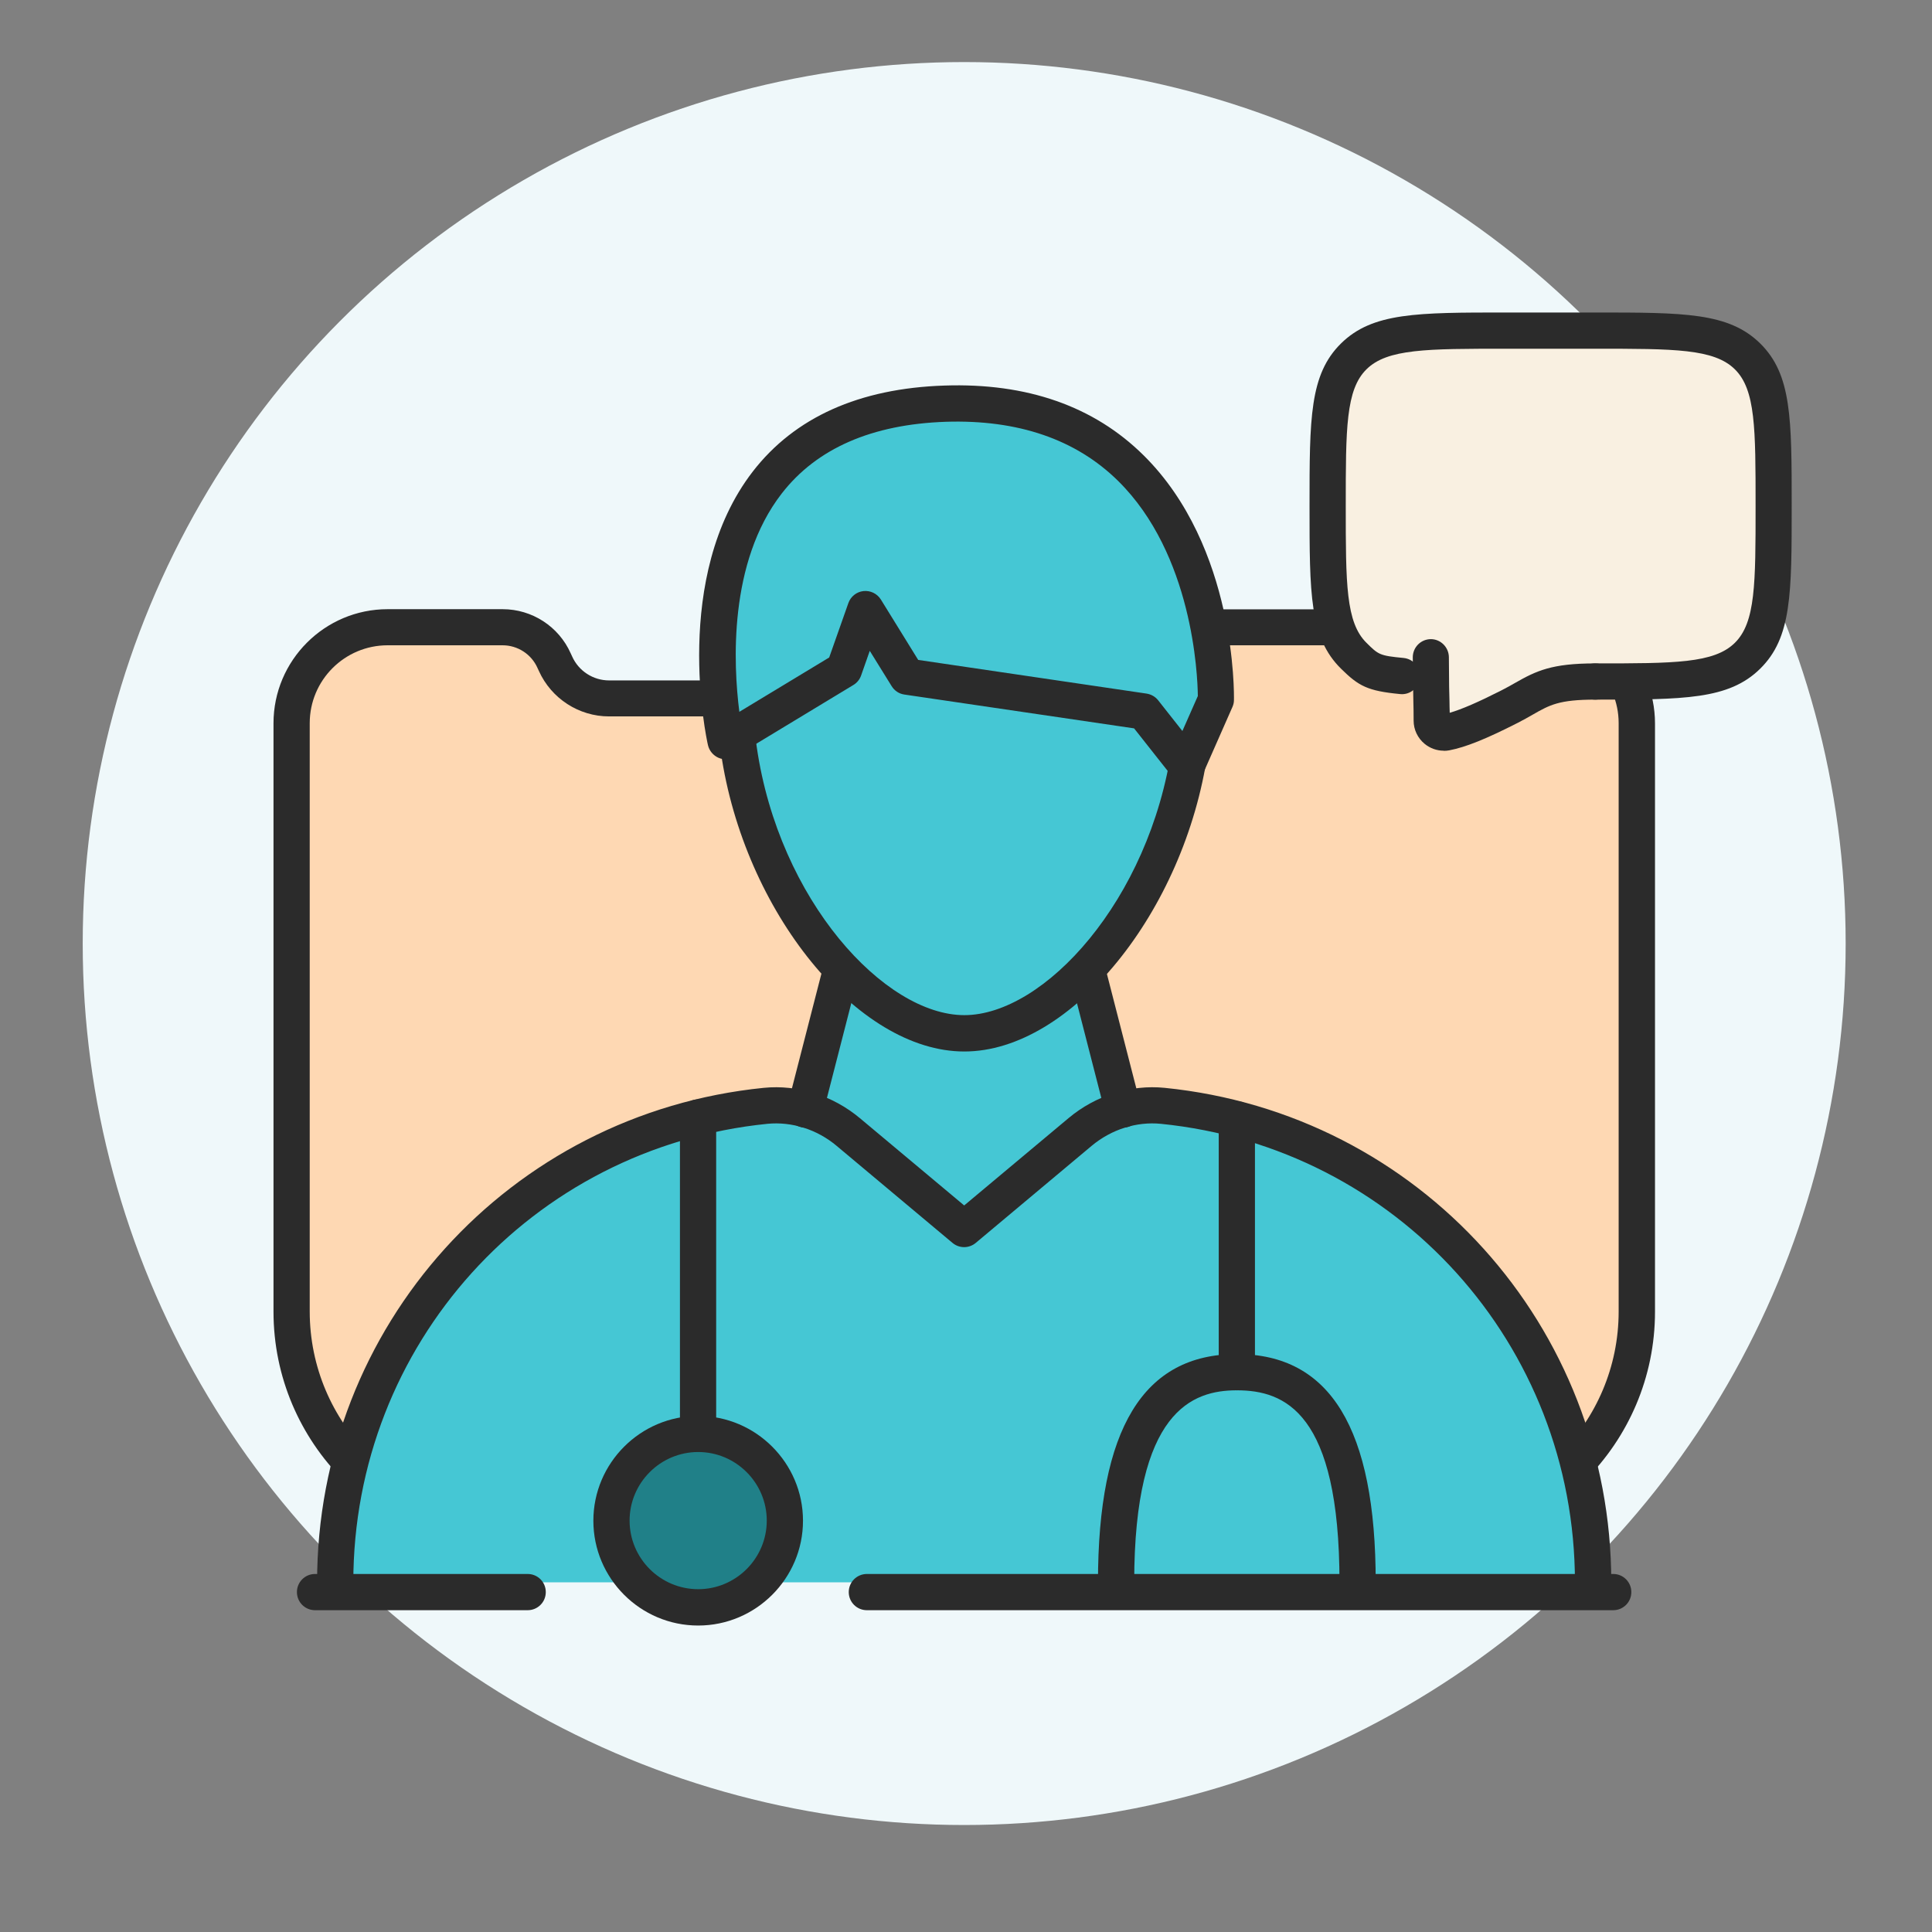 <?xml version="1.0" encoding="UTF-8"?>
<svg id="Layer_1" data-name="Layer 1" xmlns="http://www.w3.org/2000/svg" viewBox="0 0 160 160">
  <rect x="0" y="0" width="160" height="160" fill="#808080" stroke="none"/>
  <defs>
    <style>
      .cls-1 {
        fill: #2b2b2b;
      }

      .cls-2 {
        fill: #fed8b3;
      }

      .cls-3 {
        fill: #eff8fa;
      }

      .cls-4 {
        fill: #208088;
      }

      .cls-5 {
        fill: #f9f0e1;
      }

      .cls-6 {
        fill: #45c7d4;
      }
    </style>
  </defs>
  <circle class="cls-3" cx="79.85" cy="78.14" r="73"/>
  <g>
    <g>
      <g>
        <path class="cls-2" d="M42.42,126.89h74.86c10.09,0,18.27-8.18,18.27-18.27v-48.72c0-4.39-3.56-7.95-7.95-7.95h-48.55c-1.84,0-3.51,1.08-4.26,2.76l-.12.26c-.78,1.75-2.52,2.88-4.44,2.88h-19.8c-1.92,0-3.65-1.13-4.44-2.88l-.12-.26c-.75-1.68-2.42-2.76-4.26-2.76h-9.53c-4.39,0-7.95,3.56-7.95,7.95v48.72c0,10.09,8.18,18.27,18.27,18.27Z"/>
        <path class="cls-1" d="M117.28,128.39H42.42c-10.9,0-19.77-8.87-19.77-19.77v-48.72c0-5.21,4.24-9.45,9.45-9.45h9.53c2.43,0,4.64,1.43,5.63,3.65l.12.26c.54,1.21,1.74,1.99,3.07,1.99h19.8c1.32,0,2.53-.78,3.07-1.99l.12-.26c.99-2.21,3.2-3.64,5.62-3.64h48.55c5.21,0,9.45,4.24,9.45,9.45v48.72c0,10.9-8.87,19.77-19.77,19.77ZM32.1,53.44c-3.56,0-6.45,2.89-6.45,6.45v48.72c0,9.25,7.52,16.77,16.77,16.77h74.86c9.25,0,16.77-7.52,16.77-16.77v-48.72c0-3.56-2.89-6.45-6.45-6.45h-48.55c-1.25,0-2.38.73-2.89,1.87l-.12.26c-1.02,2.28-3.3,3.76-5.8,3.76h-19.8c-2.5,0-4.78-1.48-5.81-3.76l-.12-.26c-.51-1.14-1.64-1.87-2.89-1.87h-9.53Z"/>
      </g>
      <path class="cls-6" d="M69.69,78.6l-1.5,13.29,11.66,9.9,12.16-9.58-2.79-11.2s-3.12,5.17-9.37,4.56c-6.25-.61-10.16-6.97-10.16-6.97Z"/>
      <g>
        <path class="cls-6" d="M131.93,131.04c0-20.55-15.63-37.44-35.64-39.46-2.47-.25-4.94.57-6.84,2.17l-9.6,8.04-9.6-8.04c-1.91-1.6-4.37-2.41-6.84-2.17-20.02,2.01-35.64,18.91-35.64,39.46"/>
        <path class="cls-1" d="M131.93,132.54c-.83,0-1.5-.67-1.5-1.5,0-19.68-14.74-36-34.29-37.97-2.02-.2-4.1.46-5.73,1.82l-9.6,8.04c-.56.47-1.37.47-1.93,0l-9.6-8.04c-1.62-1.36-3.71-2.02-5.73-1.82-19.55,1.97-34.29,18.29-34.29,37.97,0,.83-.67,1.5-1.5,1.5s-1.5-.67-1.5-1.5c0-21.22,15.9-38.83,36.99-40.95,2.82-.28,5.71.63,7.96,2.51l8.64,7.23,8.64-7.23c2.24-1.88,5.14-2.79,7.96-2.51,21.09,2.12,36.99,19.73,36.99,40.95,0,.83-.67,1.5-1.5,1.5Z"/>
      </g>
      <g>
        <line class="cls-6" x1="66.69" y1="91.89" x2="69.69" y2="80.22"/>
        <path class="cls-1" d="M66.69,93.39c-.12,0-.25-.01-.38-.05-.8-.21-1.29-1.02-1.08-1.83l3-11.67c.21-.8,1.02-1.29,1.83-1.08.8.21,1.29,1.02,1.08,1.83l-3,11.67c-.17.68-.78,1.13-1.45,1.13Z"/>
      </g>
      <g>
        <line class="cls-6" x1="93" y1="91.89" x2="90" y2="80.22"/>
        <path class="cls-1" d="M93,93.39c-.67,0-1.28-.45-1.45-1.13l-3-11.67c-.21-.8.28-1.62,1.08-1.83.8-.21,1.62.28,1.83,1.08l3,11.67c.21.8-.28,1.62-1.08,1.83-.13.03-.25.05-.38.05Z"/>
      </g>
      <g>
        <g>
          <path class="cls-4" d="M65,125.93c0,3.97-3.22,7.18-7.18,7.18s-7.18-3.22-7.18-7.18,3.22-7.18,7.18-7.18,7.18,3.22,7.18,7.18Z"/>
          <path class="cls-1" d="M57.82,134.62c-4.79,0-8.68-3.9-8.68-8.68s3.9-8.68,8.68-8.68,8.68,3.9,8.68,8.68-3.9,8.68-8.68,8.68ZM57.82,120.25c-3.13,0-5.68,2.55-5.68,5.68s2.55,5.68,5.68,5.68,5.68-2.55,5.68-5.68-2.55-5.68-5.68-5.68Z"/>
        </g>
        <g>
          <path class="cls-6" d="M92.43,131.04c0-13.78,4.48-17.4,10-17.4s10,3.47,10,17.4"/>
          <path class="cls-1" d="M112.43,132.54c-.83,0-1.5-.67-1.5-1.5,0-14.09-4.54-15.9-8.5-15.9-3.65,0-8.5,1.65-8.5,15.9,0,.83-.67,1.5-1.5,1.5s-1.5-.67-1.5-1.5c0-12.72,3.76-18.9,11.5-18.9s11.5,6.18,11.5,18.9c0,.83-.67,1.5-1.5,1.5Z"/>
        </g>
        <path class="cls-1" d="M102.43,115.14c-.83,0-1.5-.67-1.5-1.5v-20.94c0-.83.67-1.5,1.5-1.5s1.5.67,1.5,1.5v20.94c0,.83-.67,1.5-1.5,1.5Z"/>
        <path class="cls-1" d="M57.81,119.07c-.83,0-1.5-.67-1.5-1.5v-25.02c0-.83.67-1.5,1.5-1.5s1.5.67,1.5,1.5v25.02c0,.83-.67,1.5-1.5,1.5Z"/>
      </g>
      <g>
        <path class="cls-6" d="M79.85,85.58c7.75,0,16.81-10.65,18.67-23.49,1.95-13.49-5.51-23.49-18.67-23.49s-20.62,10-18.67,23.49c1.86,12.84,10.92,23.49,18.67,23.49Z"/>
        <path class="cls-1" d="M79.85,87.08c-8.83,0-18.24-11.58-20.15-24.78-1.07-7.4.55-14.02,4.56-18.65,3.71-4.29,9.1-6.55,15.6-6.55s11.89,2.27,15.6,6.55c4.01,4.63,5.63,11.26,4.56,18.65-1.91,13.2-11.33,24.78-20.15,24.78ZM79.85,40.09c-5.6,0-10.21,1.91-13.33,5.51-3.43,3.96-4.8,9.74-3.85,16.26,1.84,12.71,10.59,22.21,17.19,22.21s15.34-9.5,17.19-22.21c.94-6.52-.42-12.3-3.86-16.26-3.12-3.61-7.73-5.51-13.33-5.51Z"/>
      </g>
      <g>
        <path class="cls-6" d="M60.1,61.38l9.8-5.93,1.77-5.01,3.45,5.6,19.61,2.89,3.56,4.51,2.41-5.47s.57-25.3-22.42-24.53c-24.27.81-18.18,27.95-18.18,27.95Z"/>
        <path class="cls-1" d="M98.29,64.93c-.46,0-.89-.21-1.18-.57l-3.19-4.04-19.02-2.8c-.44-.06-.83-.32-1.06-.7l-1.81-2.92-.72,2.05c-.12.33-.34.6-.64.78l-9.8,5.93c-.41.25-.92.29-1.36.1-.44-.19-.77-.58-.88-1.05-.13-.57-3.03-13.94,3.72-22.67,3.47-4.48,8.81-6.88,15.87-7.11,6.83-.23,12.38,1.71,16.49,5.78,7.67,7.59,7.49,19.77,7.48,20.28,0,.2-.05.39-.13.57l-2.41,5.47c-.21.48-.66.82-1.18.88-.06,0-.13.01-.19.01ZM76.03,54.65l18.92,2.79c.38.06.72.25.96.55l2.01,2.55,1.28-2.9c-.02-1.8-.44-11.73-6.6-17.81-3.5-3.45-8.3-5.09-14.27-4.9-6.12.21-10.69,2.2-13.59,5.94-4.43,5.71-4.01,14.18-3.51,18.08l7.44-4.5,1.59-4.51c.19-.54.68-.93,1.25-.99.58-.06,1.13.21,1.44.7l3.09,5Z"/>
      </g>
      <g>
        <path class="cls-5" d="M132.11,56.44c6.96,0,10.44,0,12.61-2.13,2.16-2.13,2.16-5.55,2.16-12.4s0-10.27-2.16-12.4c-2.16-2.13-5.64-2.13-12.61-2.13h-7.39c-6.96,0-10.44,0-12.61,2.13-2.16,2.13-2.16,5.55-2.16,12.4s0,10.27,2.16,12.4c1.21,1.19,3.73,1.73,6.13,1.96"/>
        <path class="cls-1" d="M132.11,57.94c-.83,0-1.5-.67-1.5-1.5s.67-1.5,1.5-1.5c6.55,0,9.83,0,11.56-1.7,1.72-1.69,1.72-4.91,1.72-11.33s0-9.64-1.72-11.33c-1.73-1.7-5.01-1.7-11.56-1.7h-7.39c-6.55,0-9.83,0-11.55,1.7-1.72,1.69-1.72,4.91-1.72,11.33s0,9.64,1.72,11.33c.99.98,1.08,1.06,3.07,1.25.82.08,1.43.81,1.35,1.64-.08.82-.81,1.44-1.64,1.35-2.7-.26-3.43-.66-4.89-2.1-2.61-2.57-2.61-6.21-2.61-13.47s0-10.9,2.61-13.47c2.6-2.56,6.3-2.56,13.66-2.56h7.39c7.36,0,11.05,0,13.66,2.56,2.61,2.57,2.61,6.21,2.61,13.47s0,10.9-2.61,13.47c-2.6,2.56-6.3,2.56-13.66,2.56Z"/>
        <path class="cls-5" d="M132.11,56.44c-2.28,0-4.8.91-7.09,2.08-3.69,1.88-5.53,2.83-6.44,2.22-.51-1.83-.74-2.46-.39-6.18l.08-.85"/>
        <path class="cls-1" d="M119.56,62.17c-.57,0-1.13-.2-1.58-.57-.57-.47-.91-1.17-.91-1.92,0-.74-.01-1.08-.02-1.51-.01-.62-.03-1.4-.05-3.73,0-.83.66-1.5,1.49-1.51h0c.82,0,1.49.67,1.5,1.49.01,2.3.03,3.07.05,3.68,0,.3.01.56.02.93,1-.29,2.38-.89,4.27-1.85.42-.21.78-.42,1.12-.61,1.77-1.01,3.04-1.63,6.66-1.63.83,0,1.5.67,1.5,1.5s-.67,1.5-1.5,1.5c-3,0-3.77.44-5.17,1.24-.37.21-.77.44-1.24.68-2.63,1.34-4.32,2.02-5.68,2.28-.15.03-.31.04-.46.04Z"/>
      </g>
    </g>
    <g>
      <path class="cls-1" d="M43.7,133.35h-17.61c-.83,0-1.5-.67-1.5-1.5s.67-1.5,1.5-1.5h17.61c.83,0,1.5.67,1.5,1.5s-.67,1.5-1.5,1.5Z"/>
      <path class="cls-1" d="M133.6,133.35h-61.81c-.83,0-1.5-.67-1.5-1.5s.67-1.5,1.5-1.5h61.81c.83,0,1.5.67,1.5,1.5s-.67,1.5-1.5,1.5Z"/>
    </g>
  </g>
</svg>